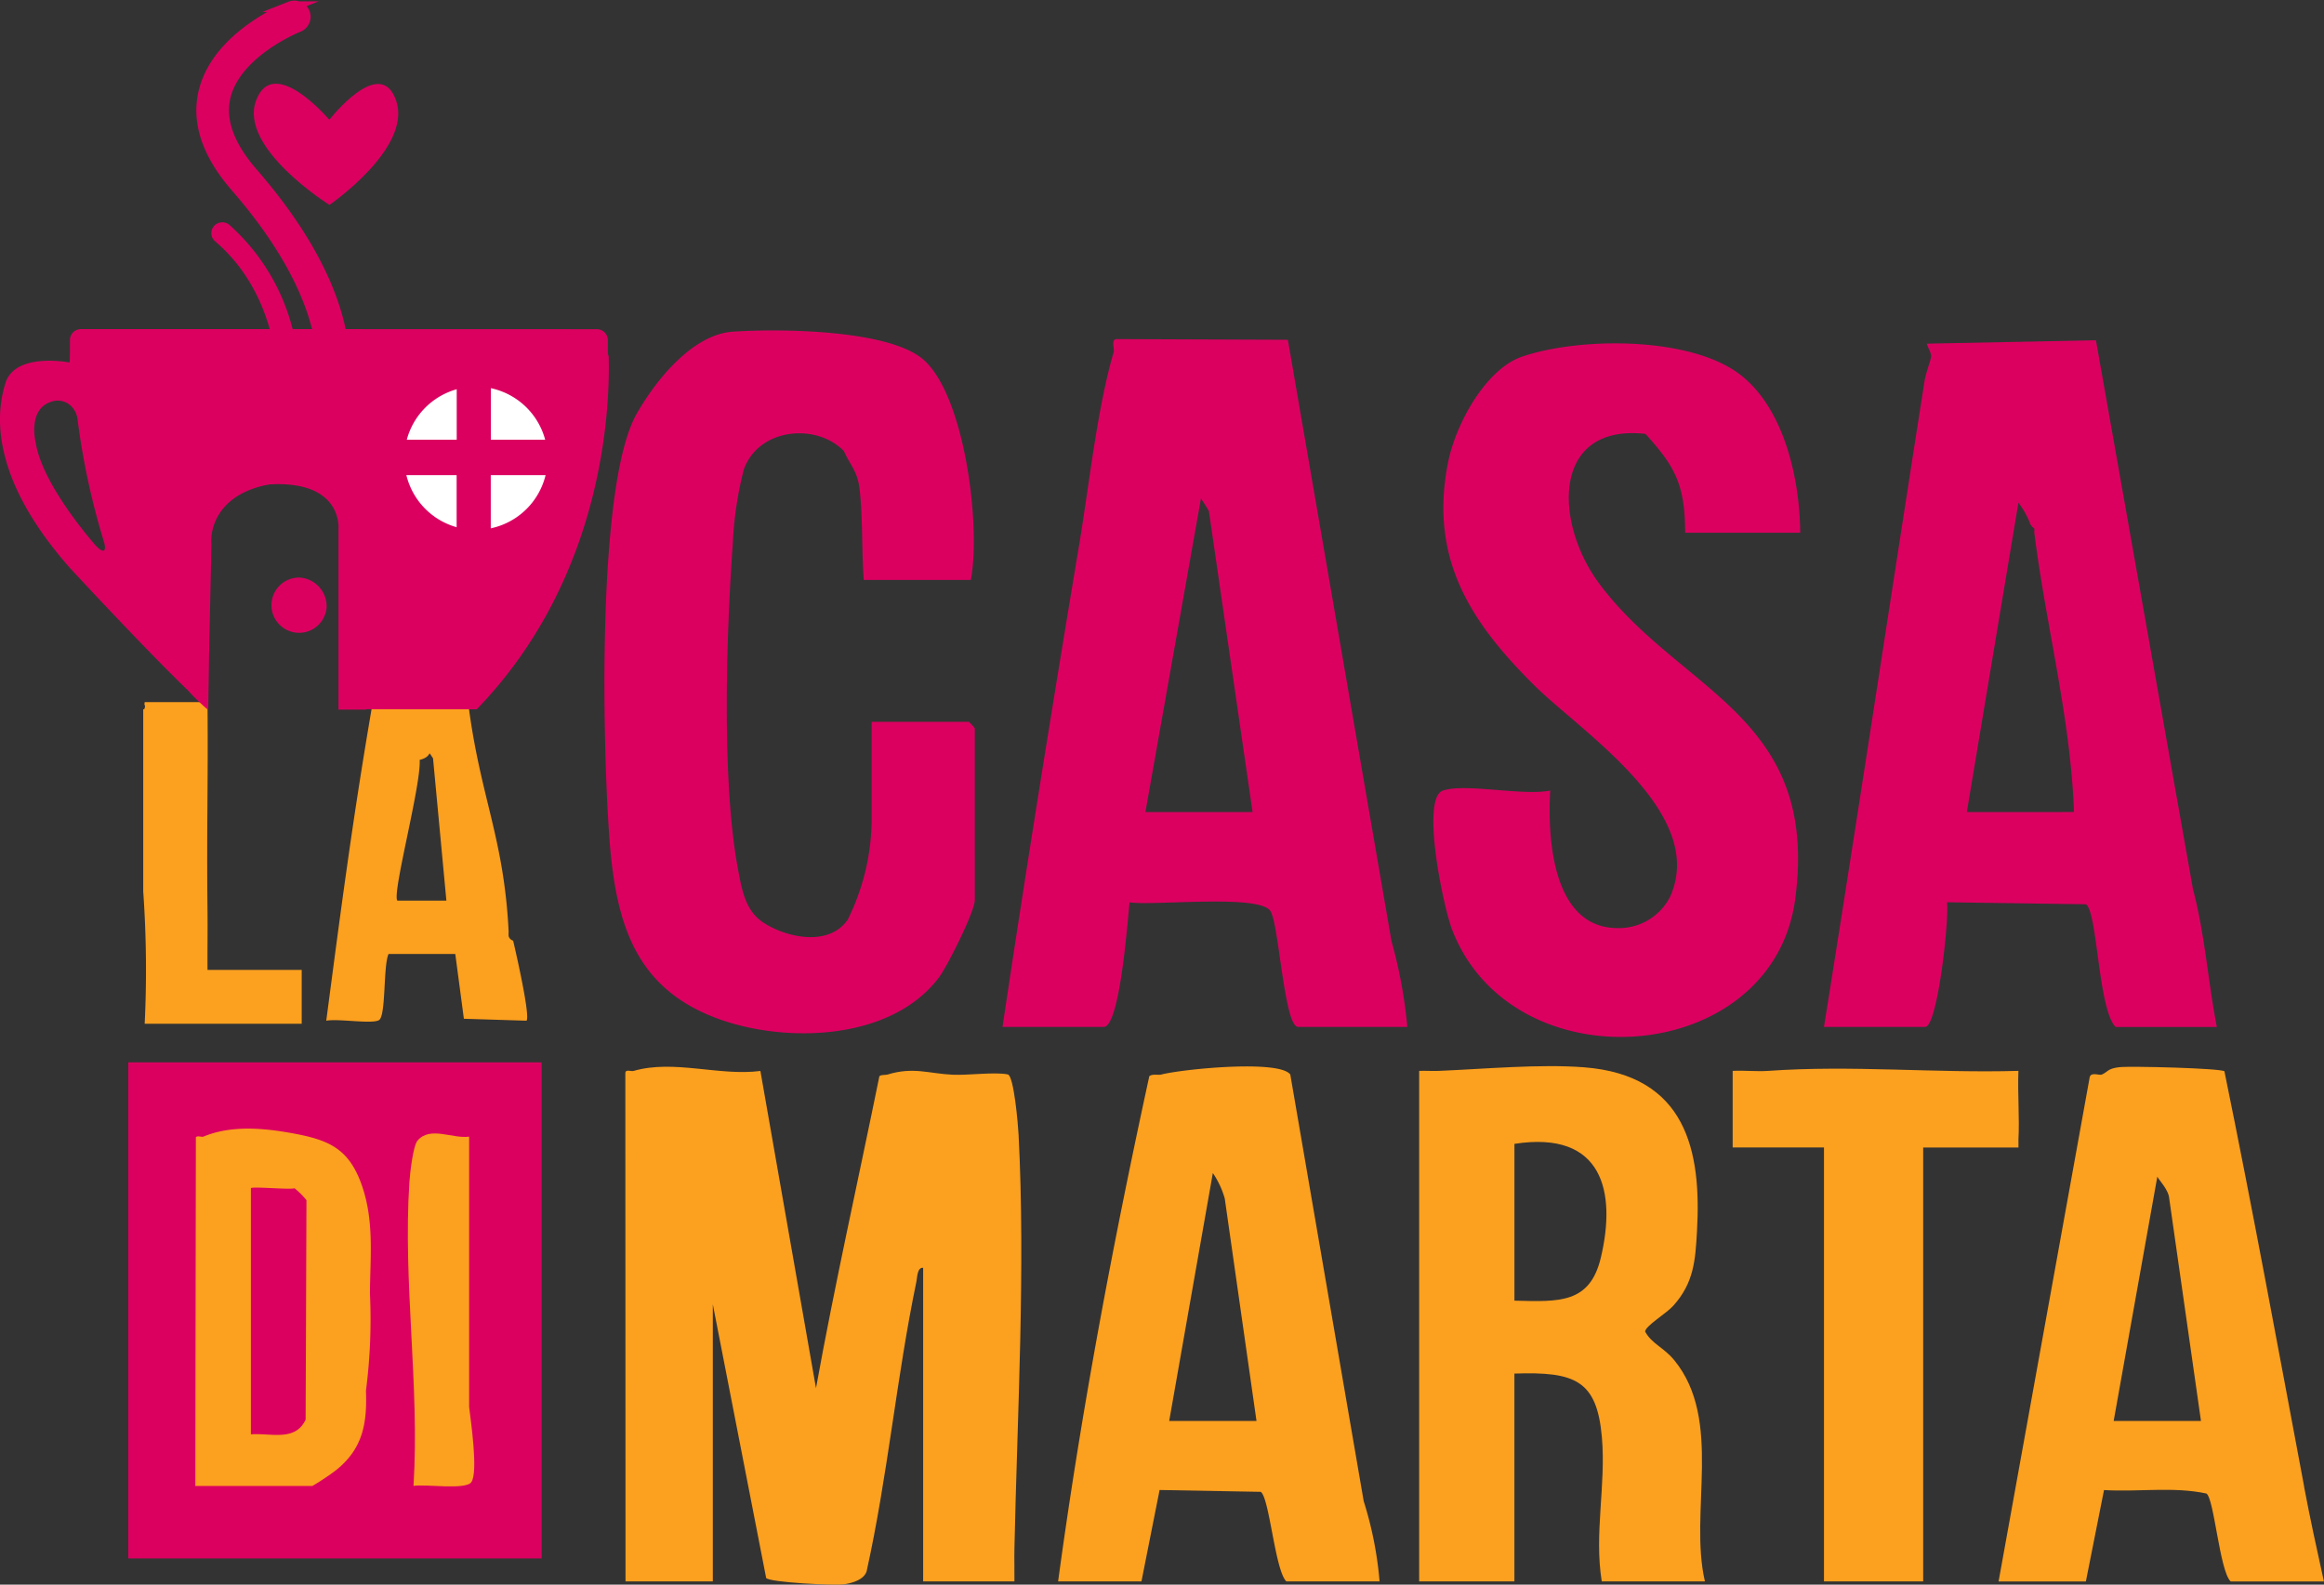 <svg id="Raggruppa_113" data-name="Raggruppa 113" xmlns="http://www.w3.org/2000/svg" xmlns:xlink="http://www.w3.org/1999/xlink" width="217.84" height="148.53" viewBox="0 0 217.84 148.53">
  <rect x="0" y="0" width="217.84" height="148.53" fill="#333333" stroke="none"/>
  <defs>
    <clipPath id="clip-path">
      <rect id="Rettangolo_44" data-name="Rettangolo 44" width="217.84" height="148.53" fill="none"/>
    </clipPath>
  </defs>
  <g id="Raggruppa_113-2" data-name="Raggruppa 113" clip-path="url(#clip-path)">
    <path id="Tracciato_220" data-name="Tracciato 220" d="M18.024,83.913c-.015-1.816.02-3.65,0-5.466-.092-8.4.067-11.234,0-19.636H12.134c-.077.528.1.082,0,.565a.122.122,0,0,1-.137.113V76.554a105.061,105.061,0,0,1,.137,12.405H26.853V83.913Z" transform="translate(1.428 6.998)" fill="#fca01f"/>
    <path id="Tracciato_221" data-name="Tracciato 221" d="M27.91,51.179a2.59,2.59,0,1,1-2.583-2.8,2.7,2.7,0,0,1,2.583,2.8" transform="translate(2.706 5.757)" fill="#db0060"/>
    <rect id="Rettangolo_43" data-name="Rettangolo 43" width="38.748" height="46.497" transform="translate(12.022 99.579)" fill="#db0060"/>
    <path id="Tracciato_222" data-name="Tracciato 222" d="M39.908,120.542l0-25.3c-1.52.227-3.665-1.017-4.839.374-.413.49-.7,3.011-.759,3.89-.62,9.412.969,19.036.385,28.474,1.1-.187,4.892.406,5.419-.35.665-.953-.057-5.777-.209-7.091" transform="translate(4.065 11.298)" fill="#fca01f"/>
    <path id="Tracciato_223" data-name="Tracciato 223" d="M26.7,121.814c-.966,2.089-3.256,1.24-5.129,1.381V100.133c0-.2,3.594.147,4.092,0a7.146,7.146,0,0,1,1.116,1.116Zm5.2-22.156c-1.221-3.317-3.128-4.083-6.471-4.689-2.722-.492-5.721-.76-8.324.327-.139.058-.479-.118-.693.038l-.051,32.7H27.335a22.891,22.891,0,0,0,2.231-1.489c2.5-2.009,2.907-4.376,2.79-7.439a51.96,51.96,0,0,0,.374-9.109c.018-3.457.434-6.9-.829-10.336" transform="translate(1.947 11.249)" fill="#fca01f"/>
    <path id="Tracciato_224" data-name="Tracciato 224" d="M29.1,36.323a1.027,1.027,0,0,1-.238-.028,1.013,1.013,0,0,1-.762-1.221c.013-.059,1.39-6.826-8-17.612-2.695-3.1-3.7-6.121-2.979-8.992,1.3-5.2,7.8-7.792,8.078-7.9a1.032,1.032,0,0,1,1.333.568,1.011,1.011,0,0,1-.576,1.317c-.058.022-5.8,2.324-6.841,6.506-.547,2.2.31,4.611,2.545,7.179,10.158,11.668,8.515,19.092,8.441,19.4a1.025,1.025,0,0,1-1,.779" transform="translate(2.01 0.059)" fill="#db0060"/>
    <path id="Tracciato_225" data-name="Tracciato 225" d="M29.1,36.323a1.027,1.027,0,0,1-.238-.028,1.013,1.013,0,0,1-.762-1.221c.013-.059,1.39-6.826-8-17.612-2.695-3.1-3.7-6.121-2.979-8.992,1.3-5.2,7.8-7.792,8.078-7.9a1.032,1.032,0,0,1,1.333.568,1.011,1.011,0,0,1-.576,1.317c-.058.022-5.8,2.324-6.841,6.506-.547,2.2.31,4.611,2.545,7.179,10.158,11.668,8.515,19.092,8.441,19.4A1.025,1.025,0,0,1,29.1,36.323Z" transform="translate(2.01 0.059)" fill="none" stroke="#db0060" stroke-miterlimit="10" stroke-width="1"/>
    <path id="Tracciato_226" data-name="Tracciato 226" d="M24.891,34.167h-.025a1.021,1.021,0,0,1-1-1.036c0-.119.072-7.72-5.808-12.728a1.006,1.006,0,0,1-.106-1.43,1.039,1.039,0,0,1,1.449-.105,19.515,19.515,0,0,1,6.519,14.31,1.02,1.02,0,0,1-1.026.99" transform="translate(2.106 2.216)" fill="#db0060"/>
    <path id="Tracciato_227" data-name="Tracciato 227" d="M34,77.464c-.547-.555,2.232-10.8,2.087-13.192,1.333-.339.613-1.074,1.251-.153l1.252,13.343Zm10.843,3.751a.626.626,0,0,1-.417-.417,3.037,3.037,0,0,1,0-.416c-.438-8.874-2.675-12.605-3.794-21.466-1.826.281-6.93-1.2-8.209.059-.225.22-.03-.523-.088-.387-.476,1.109-.564-.2-.763.961-1.781,10.388-2.866,18.725-4.242,29.173,1.052-.223,4.308.337,4.946-.06.668-.415.383-5.076.893-6.2h6.255l.806,6.074,5.868.182c.382-.385-1-6.464-1.253-7.507" transform="translate(3.252 6.956)" fill="#fca01f"/>
    <path id="Tracciato_228" data-name="Tracciato 228" d="M99.049,122.563l4.091-23.241a8.2,8.2,0,0,1,1.117,2.392l2.975,20.849ZM110.4,90.09c-1.033-1.422-10.183-.5-12.093,0-.289.077-.8-.085-1.122.152-3.4,15.608-6.4,31.484-8.549,47.357h7.812l1.7-8.566,9.478.172c.818.527,1.337,7.346,2.4,8.394h8.742a34.4,34.4,0,0,0-1.488-7.52Z" transform="translate(10.546 10.629)" fill="#fca01f"/>
    <path id="Tracciato_229" data-name="Tracciato 229" d="M178.205,122.56l4.091-22.9c.134.3,1.063,1.222,1.117,2.051l2.975,20.849Zm17.855,6.152c-2.439-12.982-4.824-25.985-7.474-38.931-.382-.288-8.756-.5-9.837-.385-1.146.125-1.1.465-1.661.694-.241.1-.966-.267-1.126.22L167.417,137.6H175.6l1.7-8.566c3.181.2,6.493-.344,9.6.326.73.481,1.232,7.251,2.27,8.24h8.742c-.652-2.949-1.3-5.922-1.86-8.887" transform="translate(19.92 10.633)" fill="#fca01f"/>
    <path id="Tracciato_230" data-name="Tracciato 230" d="M88.234,90.077c-1.182-.252-3.715.094-5.162.028-2.237-.1-3.685-.765-6.122-.015-.206.064-.545-.018-.754.153-1.963,9.66-4.181,19.5-5.942,29.241L65.043,89.752c-3.874.5-8.122-1.1-11.9,0-.227.066-.746-.2-.76.2L52.4,137.6h8.183V111.623l5,25.655c.305.414,6.457.734,7.375.581.8-.134,1.785-.441,2.041-1.2,1.987-8.972,2.8-18.172,4.667-27.158.079-.383.073-1.357.632-1.3V137.6h8.556c.016-1.022-.022-2.054,0-3.076.272-12.636,1.044-26.193.389-38.809-.049-.939-.438-5.515-1.009-5.637" transform="translate(6.233 10.632)" fill="#fca01f"/>
    <path id="Tracciato_231" data-name="Tracciato 231" d="M135.905,107.274c-1.027,4.3-3.912,4.12-8.094,4.013V96.59c8.331-1.294,9.556,4.559,8.094,10.684m6.869,9.574c-.96-1.167-2.095-1.521-2.712-2.661.008-.521,1.983-1.7,2.617-2.4,1.969-2.176,2.087-4.3,2.242-7,.436-7.526-.993-14.639-10.607-15.375-4.134-.317-9.333.159-13.572.337-.618.026-1.244-.022-1.862,0l0,47.852h8.928V118.122c5.688-.188,7.733.619,8.2,5.97.392,4.529-.739,9.008-.013,13.513h9.671c-1.512-6.468,1.73-15.137-2.891-20.756" transform="translate(14.145 10.627)" fill="#fca01f"/>
    <path id="Tracciato_232" data-name="Tracciato 232" d="M171.927,96.223c.114-2.151-.084-4.342,0-6.5-7.891.225-15.6-.554-23.437,0-1.1.078-2.245-.056-3.349,0v7.179H153.7V137.58H163V96.907h8.93c.018-.226-.015-.455,0-.683" transform="translate(17.27 10.652)" fill="#fca01f"/>
    <path id="Tracciato_233" data-name="Tracciato 233" d="M97.373,72.736l5.208-29.406c.17.311.457.68.744,1.209l4.091,28.2Zm13.353-44.267L94.6,28.405c-.459.132-.106.884-.207,1.23-1.555,5.348-2.288,12.4-3.231,18.052-2.508,15.039-4.934,30.105-7.185,45.191h9.486c1.522,0,2.246-10,2.421-11.679,2.226.346,12.132-.794,13.2.808.817,1.226,1.286,10.871,2.608,10.871h10.231a44.989,44.989,0,0,0-1.488-8.057Z" transform="translate(9.993 3.38)" fill="#db0060"/>
    <path id="Tracciato_234" data-name="Tracciato 234" d="M139.948,37.245c2.729,3.021,3.712,4.68,3.72,9.265h10.788c-.04-5.4-1.7-12.3-6.213-15.227-4.833-3.141-14.526-3.073-19.826-1.289-3.394,1.142-6.242,6.242-6.979,9.966-1.8,9.114,2.27,15.069,8.089,20.856,4.355,4.33,16.276,11.958,12.732,19.818a5.376,5.376,0,0,1-4.915,2.936c-5.963,0-6.6-8-6.321-12.893-2.521.526-7.922-.7-10.046,0s.038,10.918.833,13c5.642,14.742,30.077,12.952,32.178-2.829,2.286-17.188-10.719-19.363-18.321-29.5-4.325-5.765-4.52-15.074,4.282-14.1" transform="translate(14.287 3.422)" fill="#db0060"/>
    <path id="Tracciato_235" data-name="Tracciato 235" d="M166.182,72.725l4.835-29a7.93,7.93,0,0,1,1.117,2.014,1.035,1.035,0,0,0,.372.4c.026.123-.017.269,0,.4,1.091,8.728,3.4,17.316,3.72,26.183Zm21.2,7.251-9.1-51.476-15.821.321c-.1.078.405.843.372,1.2s-.507,1.591-.624,2.344c-3.157,20.162-6.195,40.353-9.419,60.5h9.485c1.165,0,2.27-10.14,2.044-11.684l13.035.188c1.083.772,1.137,9.875,2.776,11.5h9.486c-.829-4.257-1.121-8.7-2.232-12.891" transform="translate(18.18 3.391)" fill="#db0060"/>
    <path id="Tracciato_236" data-name="Tracciato 236" d="M84.79,64.362H75.677v9.467a21.432,21.432,0,0,1-2.232,9.063c-1.737,2.567-5.724,1.721-7.9.3-1.706-1.111-2.028-3.057-2.4-5.052-1.537-8.213-1.093-21.965-.479-30.491a33.893,33.893,0,0,1,1.032-6.939c1.4-3.9,6.8-4.376,9.38-1.725.523,1.225,1.249,1.832,1.455,3.46.329,2.608.2,5.937.405,8.624H84.976c.965-5.1-.574-17.3-4.456-20.663-3.282-2.841-13.615-2.9-17.862-2.611-3.653.246-7.074,4.311-9,7.689-3.807,6.677-3.188,31.568-2.548,39.972.615,8.087,2.574,13.9,10.059,16.7,6.265,2.343,16.292,2.185,20.822-3.836.789-1.051,3.357-6.176,3.357-7.242V64.967a3.926,3.926,0,0,0-.558-.6" transform="translate(6.025 3.294)" fill="#db0060"/>
    <path id="Tracciato_237" data-name="Tracciato 237" d="M28.334,18.364v.025s7.757-5.321,6.28-9.755-6.28,1.774-6.28,1.774v-.023S23.081,4.175,21.464,8.61s6.871,9.754,6.871,9.754" transform="translate(2.53 0.834)" fill="#db0060"/>
    <path id="Tracciato_238" data-name="Tracciato 238" d="M9,47.884S3.989,42.294,3.344,38.2l0,0s-.759-3.045,1.367-3.789a1.8,1.8,0,0,1,1.928.346,2.072,2.072,0,0,1,.629,1.26,68.713,68.713,0,0,0,2.448,11.4c.321,1.009,0,1.216-.715.467m25.212-.218L34.221,63.2l10.468.006C56.61,50.877,57.185,34.985,57.055,30.12a1.106,1.106,0,0,1-.078-.405V28.633a1.034,1.034,0,0,0-1-1.056c-8.536-.007-15.242,0-24.067-.01H7.555a1.031,1.031,0,0,0-1,1.062c0,.8,0,1.793-.023,2.028l-.048.034S1.4,29.7.5,32.65C-.15,34.8-1.473,40.9,6.6,50.007c0,0,6.922,7.488,11.027,11.436a18.869,18.869,0,0,0,1.851,1.793c.012.021.026.043.039.064.011-.7.045-2.857.083-5.345l.22-10.225c-.178-2.012,1.205-5.821,8.011-5.821,6.714,0,6.427,5.242,6.427,5.242" transform="translate(0 3.28)" fill="#db0060"/>
    <path id="Tracciato_239" data-name="Tracciato 239" d="M47.3,39.1a6.714,6.714,0,1,1-6.714-6.714A6.714,6.714,0,0,1,47.3,39.1" transform="translate(4.03 3.853)" fill="#fff"/>
    <path id="Tracciato_240" data-name="Tracciato 240" d="M50.155,37.936H41.69V31.744h-2.2v6.192H32.1v2.325h7.382v7.463h2.2V40.261h8.465Z" transform="translate(3.82 3.777)" fill="#db0060"/>
    <path id="Tracciato_241" data-name="Tracciato 241" d="M50.155,37.936H41.69V31.744h-2.2v6.192H32.1v2.325h7.382v7.463h2.2V40.261h8.465Z" transform="translate(3.82 3.777)" fill="none" stroke="#db0060" stroke-miterlimit="10" stroke-width="1"/>
    <path id="Tracciato_242" data-name="Tracciato 242" d="M32.423,62.107h-2.6V45.168s.443-4.441-6.217-4.187-6.027,4.948-6.027,4.948L15.993,41.3,21.7,37.682l5.837-.634,4.63,2.728,3.172,10.975Z" transform="translate(1.903 4.408)" fill="#db0060"/>
  </g>
</svg>
